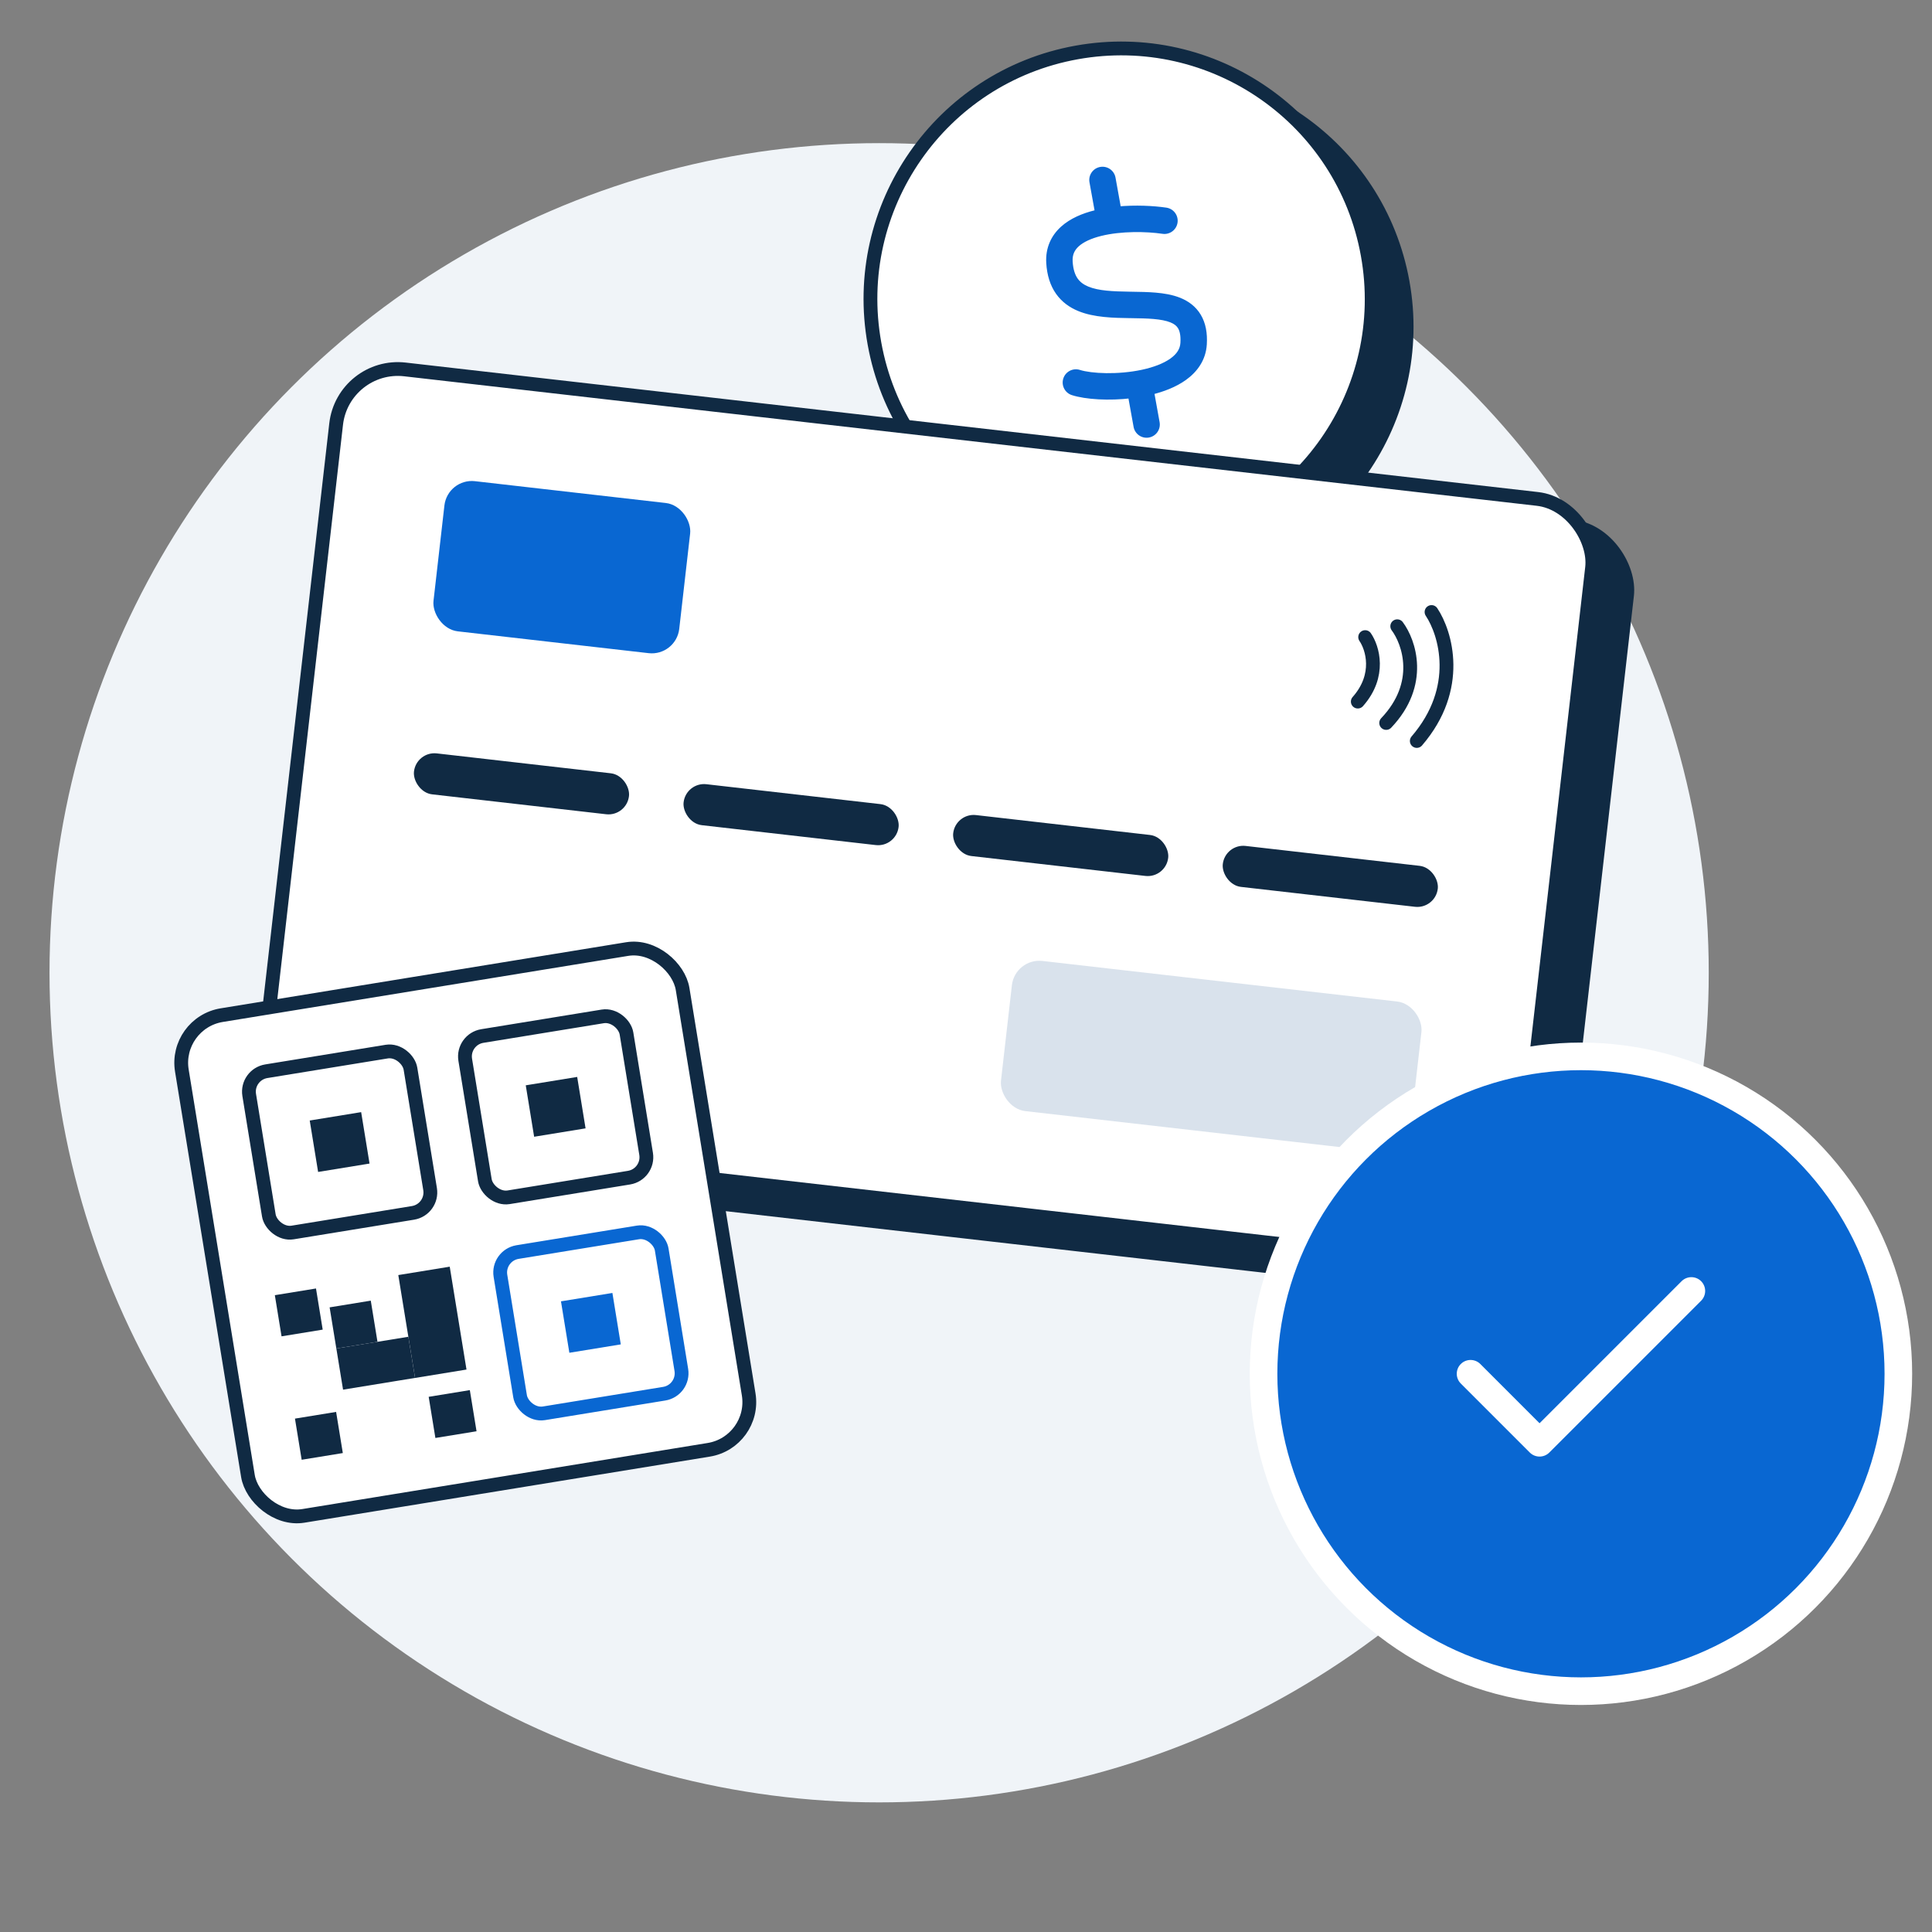 <svg width="140" height="140" viewBox="0 0 140 140" fill="none" xmlns="http://www.w3.org/2000/svg">
<rect x="0" y="0" width="140" height="140" fill="#808080" stroke="none"/>
<circle cx="63.705" cy="70.49" r="60.117" fill="#F0F4F8"/>
<circle cx="83.769" cy="23.672" r="18.158" transform="rotate(-10.221 83.769 23.672)" fill="#102A43" stroke="#102A43"/>
<rect x="27.401" y="28.259" width="91.604" height="55.761" rx="4.5" transform="rotate(6.523 27.401 28.259)" fill="#102A43" stroke="#102A43"/>
<circle cx="81.237" cy="21.672" r="18.158" transform="rotate(-10.221 81.237 21.672)" fill="white" stroke="#102A43"/>
<path fill-rule="evenodd" clip-rule="evenodd" d="M80.599 12.913C80.528 12.522 80.154 12.263 79.764 12.333C79.373 12.404 79.114 12.777 79.184 13.168L79.591 15.422C79.525 15.437 79.46 15.453 79.395 15.469C78.531 15.683 77.679 16.033 77.046 16.605C76.387 17.202 75.993 18.02 76.055 19.05C76.106 19.894 76.327 20.591 76.719 21.149C77.111 21.708 77.639 22.074 78.215 22.314C79.321 22.773 80.706 22.796 81.885 22.814L81.992 22.816C82.567 22.825 83.105 22.833 83.602 22.875C84.131 22.921 84.564 23.002 84.901 23.138C85.227 23.27 85.438 23.442 85.572 23.667C85.71 23.898 85.813 24.263 85.776 24.861C85.745 25.373 85.475 25.802 84.954 26.175C84.418 26.557 83.658 26.845 82.785 27.031C81.022 27.407 79.07 27.316 78.181 27.034C77.802 26.914 77.399 27.124 77.279 27.502C77.159 27.881 77.369 28.284 77.747 28.404C78.711 28.709 80.352 28.812 81.97 28.619L82.379 30.89C82.45 31.28 82.824 31.54 83.214 31.469C83.605 31.399 83.864 31.025 83.794 30.635L83.385 28.368C84.258 28.156 85.109 27.829 85.789 27.344C86.561 26.793 87.145 26.005 87.211 24.95C87.26 24.157 87.135 23.481 86.806 22.93C86.474 22.374 85.981 22.024 85.439 21.805C84.909 21.591 84.312 21.494 83.724 21.444C83.175 21.396 82.589 21.387 82.028 21.379L81.907 21.377C80.657 21.358 79.57 21.32 78.766 20.986C78.387 20.829 78.1 20.615 77.895 20.323C77.688 20.029 77.528 19.603 77.489 18.963C77.455 18.398 77.652 17.995 78.011 17.671C78.397 17.322 78.991 17.049 79.74 16.863C81.238 16.492 83.089 16.531 84.277 16.706C84.669 16.764 85.034 16.492 85.092 16.099C85.15 15.707 84.879 15.342 84.486 15.284C83.569 15.149 82.29 15.083 81.011 15.203L80.599 12.913Z" fill="#0967D2"/>
<path d="M80.599 12.913L80.363 12.955L80.599 12.913ZM79.184 13.168L78.948 13.21L79.184 13.168ZM79.591 15.422L79.643 15.656C79.768 15.628 79.849 15.506 79.826 15.38L79.591 15.422ZM79.395 15.469L79.337 15.236L79.395 15.469ZM77.046 16.605L76.886 16.427L76.886 16.427L77.046 16.605ZM76.055 19.05L75.816 19.064L75.816 19.064L76.055 19.05ZM76.719 21.149L76.915 21.011L76.915 21.011L76.719 21.149ZM78.215 22.314L78.123 22.535L78.123 22.535L78.215 22.314ZM81.885 22.814L81.881 23.054L81.881 23.054L81.885 22.814ZM81.992 22.816L81.988 23.055L81.988 23.055L81.992 22.816ZM83.602 22.875L83.581 23.114L83.581 23.114L83.602 22.875ZM84.901 23.138L84.811 23.36L84.811 23.36L84.901 23.138ZM85.572 23.667L85.778 23.544L85.778 23.544L85.572 23.667ZM85.776 24.861L85.537 24.847L85.537 24.847L85.776 24.861ZM84.954 26.175L85.093 26.369L85.093 26.369L84.954 26.175ZM82.785 27.031L82.736 26.797L82.736 26.797L82.785 27.031ZM78.181 27.034L78.253 26.806L78.253 26.806L78.181 27.034ZM77.279 27.502L77.507 27.575L77.507 27.575L77.279 27.502ZM77.747 28.404L77.819 28.176L77.819 28.176L77.747 28.404ZM81.97 28.619L82.206 28.577C82.183 28.452 82.068 28.367 81.942 28.382L81.97 28.619ZM83.794 30.635L83.558 30.677L83.794 30.635ZM83.385 28.368L83.329 28.135C83.205 28.165 83.127 28.286 83.149 28.41L83.385 28.368ZM85.789 27.344L85.65 27.149L85.65 27.149L85.789 27.344ZM87.211 24.95L87.45 24.965L87.45 24.965L87.211 24.95ZM86.806 22.93L86.601 23.053L86.601 23.053L86.806 22.93ZM85.439 21.805L85.529 21.583L85.529 21.583L85.439 21.805ZM83.724 21.444L83.745 21.205L83.745 21.205L83.724 21.444ZM82.028 21.379L82.024 21.619L82.024 21.619L82.028 21.379ZM81.907 21.377L81.903 21.617L81.903 21.617L81.907 21.377ZM78.766 20.986L78.674 21.207L78.674 21.207L78.766 20.986ZM77.895 20.323L77.699 20.461L77.699 20.461L77.895 20.323ZM77.489 18.963L77.25 18.978L77.25 18.978L77.489 18.963ZM78.011 17.671L77.85 17.493L77.85 17.493L78.011 17.671ZM79.74 16.863L79.798 17.096L79.798 17.096L79.74 16.863ZM84.277 16.706L84.312 16.469L84.312 16.469L84.277 16.706ZM85.092 16.099L84.855 16.065L84.855 16.065L85.092 16.099ZM84.486 15.284L84.521 15.047L84.521 15.047L84.486 15.284ZM81.011 15.203L80.776 15.245C80.798 15.368 80.91 15.453 81.034 15.441L81.011 15.203ZM79.806 12.569C80.067 12.522 80.316 12.695 80.363 12.955L80.834 12.87C80.74 12.35 80.242 12.004 79.721 12.098L79.806 12.569ZM79.42 13.125C79.373 12.865 79.546 12.616 79.806 12.569L79.721 12.098C79.201 12.191 78.855 12.69 78.948 13.21L79.42 13.125ZM79.826 15.38L79.42 13.125L78.948 13.21L79.355 15.465L79.826 15.38ZM79.453 15.701C79.516 15.685 79.579 15.67 79.643 15.656L79.538 15.189C79.471 15.204 79.404 15.22 79.337 15.236L79.453 15.701ZM77.207 16.783C77.799 16.247 78.607 15.91 79.453 15.701L79.337 15.236C78.454 15.455 77.559 15.818 76.886 16.427L77.207 16.783ZM76.294 19.035C76.237 18.083 76.597 17.334 77.207 16.783L76.886 16.427C76.176 17.07 75.749 17.957 75.816 19.064L76.294 19.035ZM76.915 21.011C76.554 20.498 76.343 19.845 76.294 19.035L75.816 19.064C75.869 19.942 76.1 20.685 76.523 21.287L76.915 21.011ZM78.307 22.092C77.763 21.867 77.276 21.526 76.915 21.011L76.523 21.287C76.947 21.89 77.514 22.282 78.123 22.535L78.307 22.092ZM81.888 22.575C80.698 22.556 79.363 22.531 78.307 22.092L78.123 22.535C79.279 23.015 80.713 23.036 81.881 23.054L81.888 22.575ZM81.995 22.576L81.888 22.575L81.881 23.054L81.988 23.055L81.995 22.576ZM83.622 22.637C83.115 22.593 82.569 22.585 81.995 22.576L81.988 23.055C82.566 23.064 83.094 23.072 83.581 23.114L83.622 22.637ZM84.991 22.916C84.621 22.767 84.161 22.683 83.622 22.637L83.581 23.114C84.1 23.159 84.506 23.237 84.811 23.36L84.991 22.916ZM85.778 23.544C85.611 23.264 85.353 23.062 84.991 22.916L84.811 23.36C85.101 23.477 85.265 23.619 85.367 23.789L85.778 23.544ZM86.015 24.876C86.054 24.246 85.948 23.828 85.778 23.544L85.367 23.789C85.473 23.968 85.572 24.281 85.537 24.847L86.015 24.876ZM85.093 26.369C85.656 25.967 85.978 25.478 86.015 24.876L85.537 24.847C85.511 25.268 85.293 25.637 84.814 25.98L85.093 26.369ZM82.835 27.265C83.725 27.076 84.52 26.779 85.093 26.369L84.814 25.98C84.316 26.336 83.591 26.614 82.736 26.797L82.835 27.265ZM78.109 27.262C78.585 27.413 79.322 27.507 80.152 27.518C80.987 27.53 81.934 27.457 82.835 27.265L82.736 26.797C81.874 26.98 80.963 27.05 80.159 27.04C79.35 27.029 78.666 26.936 78.253 26.806L78.109 27.262ZM77.507 27.575C77.587 27.322 77.856 27.183 78.109 27.262L78.253 26.806C77.749 26.646 77.21 26.925 77.05 27.43L77.507 27.575ZM77.819 28.176C77.567 28.096 77.427 27.827 77.507 27.575L77.05 27.43C76.891 27.934 77.17 28.473 77.675 28.633L77.819 28.176ZM81.942 28.382C80.344 28.572 78.74 28.467 77.819 28.176L77.675 28.633C78.683 28.952 80.361 29.052 81.999 28.857L81.942 28.382ZM82.615 30.847L82.206 28.577L81.734 28.662L82.144 30.932L82.615 30.847ZM83.172 31.233C82.911 31.28 82.662 31.108 82.615 30.847L82.144 30.932C82.238 31.453 82.736 31.799 83.257 31.705L83.172 31.233ZM83.558 30.677C83.605 30.938 83.432 31.187 83.172 31.233L83.257 31.705C83.777 31.611 84.123 31.113 84.029 30.592L83.558 30.677ZM83.149 28.41L83.558 30.677L84.029 30.592L83.621 28.326L83.149 28.41ZM85.65 27.149C85.004 27.611 84.184 27.927 83.329 28.135L83.442 28.601C84.332 28.384 85.215 28.048 85.928 27.539L85.65 27.149ZM86.972 24.935C86.912 25.899 86.38 26.627 85.65 27.149L85.928 27.539C86.741 26.958 87.379 26.11 87.45 24.965L86.972 24.935ZM86.601 23.053C86.897 23.55 87.019 24.175 86.972 24.935L87.45 24.965C87.501 24.14 87.372 23.411 87.012 22.808L86.601 23.053ZM85.349 22.027C85.855 22.232 86.302 22.552 86.601 23.053L87.012 22.808C86.647 22.196 86.106 21.816 85.529 21.583L85.349 22.027ZM83.704 21.682C84.282 21.732 84.851 21.826 85.349 22.027L85.529 21.583C84.966 21.356 84.342 21.256 83.745 21.205L83.704 21.682ZM82.024 21.619C82.587 21.627 83.164 21.636 83.704 21.682L83.745 21.205C83.185 21.157 82.591 21.148 82.031 21.14L82.024 21.619ZM81.903 21.617L82.024 21.619L82.031 21.14L81.911 21.138L81.903 21.617ZM78.674 21.207C79.528 21.562 80.666 21.598 81.903 21.617L81.911 21.138C80.648 21.118 79.611 21.078 78.858 20.765L78.674 21.207ZM77.699 20.461C77.935 20.797 78.262 21.036 78.674 21.207L78.858 20.765C78.512 20.621 78.265 20.433 78.091 20.185L77.699 20.461ZM77.25 18.978C77.291 19.652 77.461 20.123 77.699 20.461L78.091 20.185C77.915 19.935 77.765 19.555 77.728 18.949L77.25 18.978ZM77.85 17.493C77.441 17.863 77.212 18.335 77.25 18.978L77.728 18.949C77.699 18.46 77.864 18.127 78.171 17.848L77.85 17.493ZM79.683 16.631C78.914 16.821 78.277 17.107 77.85 17.493L78.171 17.848C78.516 17.536 79.068 17.277 79.798 17.096L79.683 16.631ZM84.312 16.469C83.103 16.291 81.219 16.25 79.683 16.631L79.798 17.096C81.257 16.735 83.075 16.771 84.242 16.943L84.312 16.469ZM84.855 16.065C84.817 16.326 84.573 16.507 84.312 16.469L84.242 16.943C84.765 17.02 85.252 16.658 85.329 16.134L84.855 16.065ZM84.451 15.521C84.713 15.559 84.894 15.803 84.855 16.065L85.329 16.134C85.406 15.611 85.044 15.124 84.521 15.047L84.451 15.521ZM81.034 15.441C82.292 15.324 83.551 15.389 84.451 15.521L84.521 15.047C83.586 14.91 82.288 14.843 80.989 14.964L81.034 15.441ZM80.363 12.955L80.776 15.245L81.247 15.161L80.834 12.87L80.363 12.955Z" fill="#0967D2"/>
<rect x="24.869" y="26.259" width="91.604" height="55.761" rx="4.5" transform="rotate(6.523 24.869 26.259)" fill="white" stroke="#102A43"/>
<rect x="32.431" y="34.641" width="17.922" height="10.952" rx="2" transform="rotate(6.523 32.431 34.641)" fill="#0967D2"/>
<rect x="73.553" y="69.407" width="29.869" height="10.952" rx="2" transform="rotate(6.523 73.553 69.407)" fill="#D9E2EC"/>
<rect x="30.168" y="54.424" width="15.681" height="2.987" rx="1.493" transform="rotate(6.523 30.168 54.424)" fill="#102A43"/>
<rect x="49.706" y="56.658" width="15.681" height="2.987" rx="1.493" transform="rotate(6.523 49.706 56.658)" fill="#102A43"/>
<rect x="69.242" y="58.894" width="15.681" height="2.987" rx="1.493" transform="rotate(6.523 69.242 58.894)" fill="#102A43"/>
<rect x="88.778" y="61.13" width="15.681" height="2.987" rx="1.493" transform="rotate(6.523 88.778 61.13)" fill="#102A43"/>
<path d="M98.925 46.167C99.451 46.929 100.082 48.929 98.391 50.84" stroke="#102A43" stroke-linecap="round"/>
<path d="M101.25 45.38C102.11 46.53 103.155 49.543 100.448 52.389" stroke="#102A43" stroke-linecap="round"/>
<path d="M103.734 44.349C104.751 45.868 105.962 49.864 102.666 53.694" stroke="#102A43" stroke-linecap="round"/>
<rect x="12.615" y="74.124" width="36.764" height="36.764" rx="3.5" transform="rotate(-9.258 12.615 74.124)" fill="white" stroke="#102A43"/>
<rect x="17.817" y="77.867" width="11.84" height="11.84" rx="1.5" transform="rotate(-9.258 17.817 77.867)" stroke="#102A43"/>
<rect x="33.471" y="75.315" width="11.84" height="11.84" rx="1.5" transform="rotate(-9.258 33.471 75.315)" stroke="#102A43"/>
<rect x="36.023" y="90.97" width="11.84" height="11.84" rx="1.5" transform="rotate(-9.258 36.023 90.97)" stroke="#0967D2"/>
<rect x="23.018" y="81.61" width="2.776" height="2.776" transform="rotate(-9.258 23.018 81.61)" fill="#102A43" stroke="#102A43"/>
<rect x="38.672" y="79.059" width="2.776" height="2.776" transform="rotate(-9.258 38.672 79.059)" fill="#102A43" stroke="#102A43"/>
<rect x="20.49" y="94.267" width="2.021" height="2.021" transform="rotate(-9.258 20.49 94.267)" fill="#102A43" stroke="#102A43"/>
<rect x="24.46" y="95.149" width="2.021" height="2.021" transform="rotate(-9.258 24.46 95.149)" fill="#102A43" stroke="#102A43"/>
<rect x="29.436" y="92.809" width="2.776" height="6.553" transform="rotate(-9.258 29.436 92.809)" fill="#102A43" stroke="#102A43"/>
<rect x="31.638" y="101.632" width="2.021" height="2.021" transform="rotate(-9.258 31.638 101.632)" fill="#102A43" stroke="#102A43"/>
<rect x="24.947" y="98.131" width="4.287" height="2.021" transform="rotate(-9.258 24.947 98.131)" fill="#102A43" stroke="#102A43"/>
<rect x="21.948" y="103.211" width="2.021" height="2.021" transform="rotate(-9.258 21.948 103.211)" fill="#102A43" stroke="#102A43"/>
<rect x="40.65" y="94.3" width="3.776" height="3.776" transform="rotate(-9.258 40.65 94.3)" fill="#0967D2"/>
<circle cx="114.562" cy="99.549" r="23" fill="#0967D2" stroke="white" stroke-width="2"/>
<path fill-rule="evenodd" clip-rule="evenodd" d="M123.27 92.841C123.66 93.232 123.66 93.865 123.27 94.256L112.27 105.256C111.879 105.646 111.246 105.646 110.855 105.256L105.855 100.256C105.465 99.865 105.465 99.232 105.855 98.841C106.246 98.451 106.879 98.451 107.27 98.841L111.562 103.134L121.855 92.841C122.246 92.451 122.879 92.451 123.27 92.841Z" fill="white"/>
</svg>
